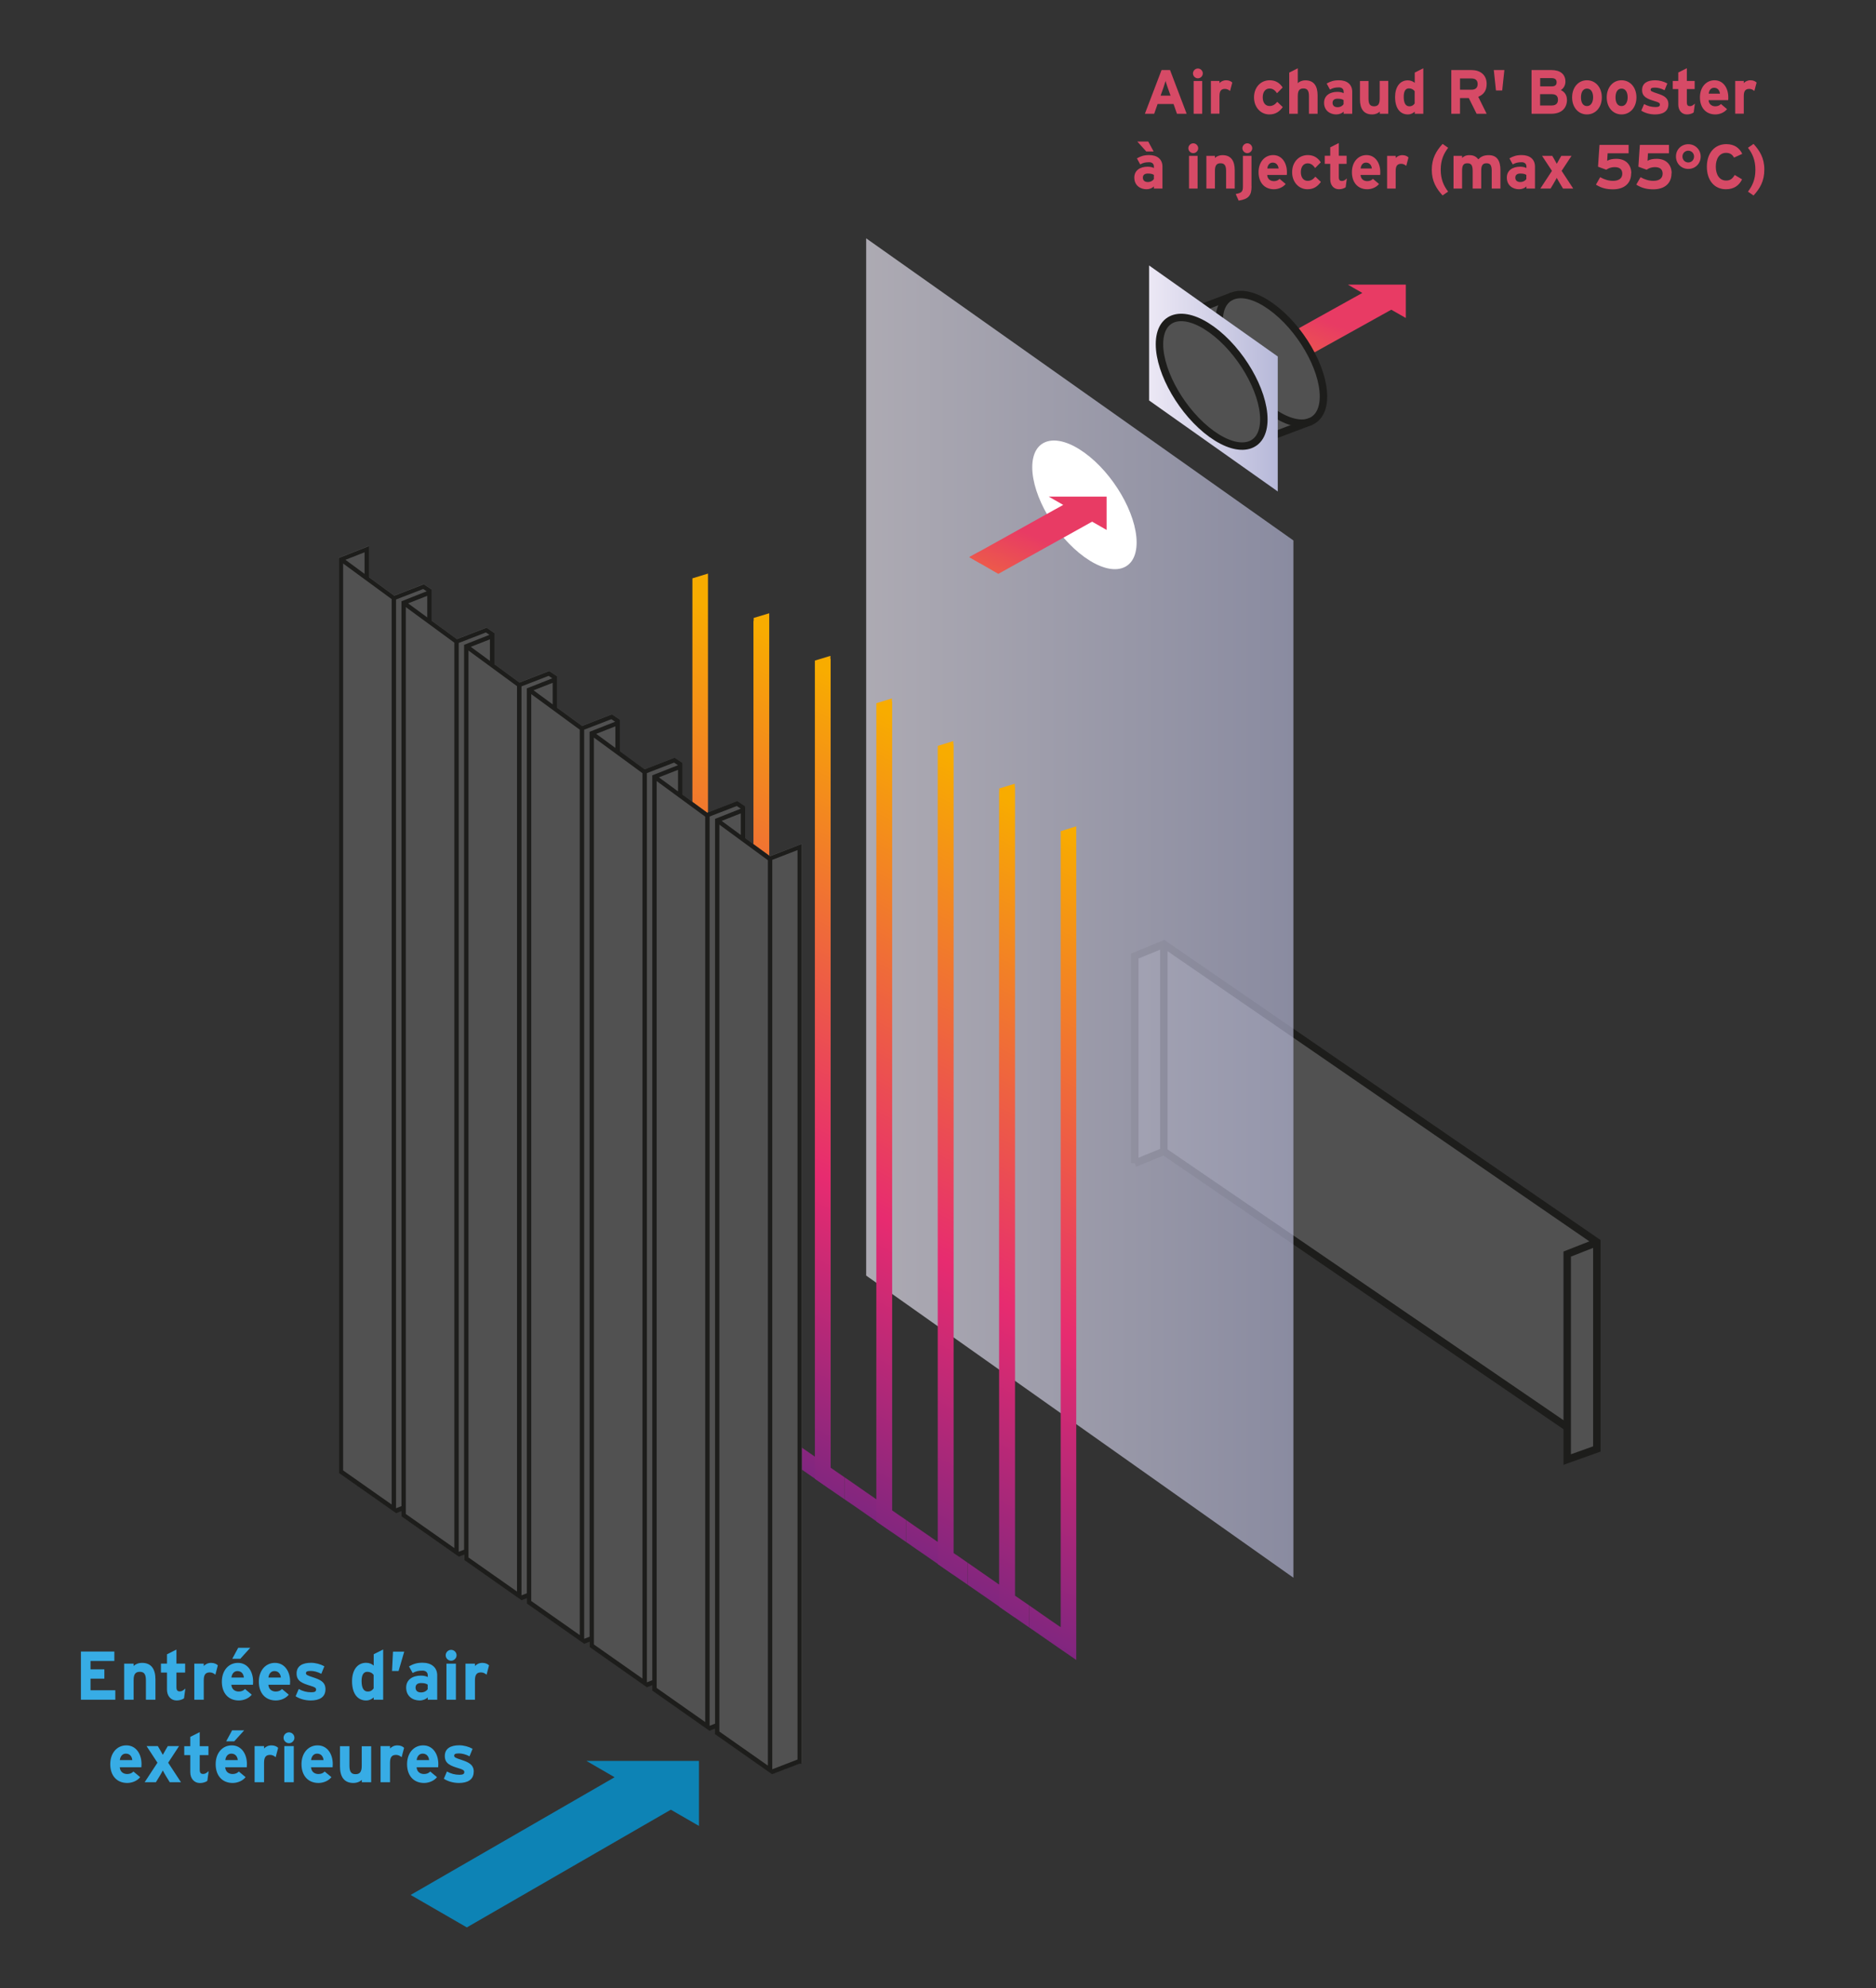 <?xml version="1.0" encoding="UTF-8"?>
<svg id="Calque_1" xmlns="http://www.w3.org/2000/svg" xmlns:xlink="http://www.w3.org/1999/xlink" version="1.1" viewBox="0 0 252 267.05">
  <rect x="0" y="0" width="252" height="267.05" fill="#333333" stroke="none"/>
  <!-- Generator: Adobe Illustrator 29.7.0, SVG Export Plug-In . SVG Version: 2.1.1 Build 138)  -->
  <defs>
    <style>
      .st0 {
        fill: none;
        stroke: #1d1d1b;
        stroke-miterlimit: 10;
      }

      .st1 {
        fill: #009fe3;
        opacity: .74;
      }

      .st1, .st2 {
        isolation: isolate;
      }

      .st3 {
        fill: url(#Dégradé_sans_nom_9);
      }

      .st4 {
        fill: url(#Dégradé_sans_nom_6);
      }

      .st5 {
        fill: url(#Dégradé_sans_nom_7);
      }

      .st6 {
        fill: url(#Dégradé_sans_nom_4);
      }

      .st7 {
        fill: url(#Dégradé_sans_nom_5);
      }

      .st8 {
        fill: url(#Dégradé_sans_nom_2);
      }

      .st9 {
        fill: url(#Dégradé_sans_nom_8);
      }

      .st10 {
        fill: #37ace5;
      }

      .st11 {
        fill: #1d1d1b;
      }

      .st12 {
        fill: #fff;
      }

      .st13 {
        fill: #515151;
      }

      .st14 {
        fill: #d64a66;
      }

      .st15 {
        fill: url(#Dégradé_sans_nom);
      }

      .st16 {
        fill: url(#Dégradé_sans_nom_18);
      }

      .st17 {
        fill: url(#Dégradé_sans_nom_13);
      }

      .st18 {
        fill: url(#Dégradé_sans_nom_10);
      }

      .st19 {
        fill: url(#Dégradé_sans_nom_12);
      }

      .st20 {
        fill: url(#Dégradé_sans_nom_15);
      }

      .st21 {
        fill: url(#Dégradé_sans_nom_11);
      }

      .st22 {
        fill: url(#Dégradé_sans_nom_17);
      }

      .st23 {
        fill: url(#Dégradé_sans_nom_14);
      }

      .st24 {
        fill: url(#Dégradé_sans_nom_16);
      }

      .st2 {
        fill: url(#Dégradé_sans_nom_3);
        opacity: .66;
      }
    </style>
    <linearGradient id="Dégradé_sans_nom" data-name="Dégradé sans nom" x1="169.3" y1="-2313.53" x2="171.31" y2="-2308.75" gradientTransform="translate(0 -2262.46) scale(1 -1)" gradientUnits="userSpaceOnUse">
      <stop offset="0" stop-color="#1b9dd9"/>
      <stop offset=".56" stop-color="#f7ac06"/>
      <stop offset="1" stop-color="#e83b64"/>
    </linearGradient>
    <linearGradient id="Dégradé_sans_nom_2" data-name="Dégradé sans nom 2" x1="158.68" y1="-2356.64" x2="179.91" y2="-2306.3" gradientTransform="translate(0 -2262.46) scale(1 -1)" gradientUnits="userSpaceOnUse">
      <stop offset="0" stop-color="#1b9dd9"/>
      <stop offset=".56" stop-color="#f7ac06"/>
      <stop offset="1" stop-color="#e83b64"/>
    </linearGradient>
    <linearGradient id="Dégradé_sans_nom_3" data-name="Dégradé sans nom 3" x1="116.35" y1="-2384.42" x2="173.74" y2="-2384.42" gradientTransform="translate(0 -2262.46) scale(1 -1)" gradientUnits="userSpaceOnUse">
      <stop offset="0" stop-color="#ece8f5"/>
      <stop offset="1" stop-color="#b7b9d9"/>
    </linearGradient>
    <linearGradient id="Dégradé_sans_nom_4" data-name="Dégradé sans nom 4" x1="78.25" y1="-2845.92" x2="131.64" y2="-2756.6" gradientTransform="translate(-14.7 -2661.99) rotate(-4.82) scale(1 -1) skewX(4.79)" gradientUnits="userSpaceOnUse">
      <stop offset="0" stop-color="#662483"/>
      <stop offset=".44" stop-color="#e72b70"/>
      <stop offset="1" stop-color="#f8ac00"/>
    </linearGradient>
    <linearGradient id="Dégradé_sans_nom_5" data-name="Dégradé sans nom 5" x1="86.03" y1="-2850.58" x2="139.43" y2="-2761.26" gradientTransform="translate(-14.7 -2661.99) rotate(-4.82) scale(1 -1) skewX(4.79)" gradientUnits="userSpaceOnUse">
      <stop offset="0" stop-color="#662483"/>
      <stop offset=".44" stop-color="#e72b70"/>
      <stop offset="1" stop-color="#f8ac00"/>
    </linearGradient>
    <linearGradient id="Dégradé_sans_nom_6" data-name="Dégradé sans nom 6" x1="87.56" y1="-2850.53" x2="140.96" y2="-2761.2" gradientTransform="translate(-14.7 -2661.99) rotate(-4.82) scale(1 -1) skewX(4.79)" gradientUnits="userSpaceOnUse">
      <stop offset="0" stop-color="#662483"/>
      <stop offset=".44" stop-color="#e72b70"/>
      <stop offset="1" stop-color="#f8ac00"/>
    </linearGradient>
    <linearGradient id="Dégradé_sans_nom_7" data-name="Dégradé sans nom 7" x1="95.35" y1="-2855.18" x2="148.74" y2="-2765.86" gradientTransform="translate(-14.7 -2661.99) rotate(-4.82) scale(1 -1) skewX(4.79)" gradientUnits="userSpaceOnUse">
      <stop offset="0" stop-color="#662483"/>
      <stop offset=".44" stop-color="#e72b70"/>
      <stop offset="1" stop-color="#f8ac00"/>
    </linearGradient>
    <linearGradient id="Dégradé_sans_nom_8" data-name="Dégradé sans nom 8" x1="95.83" y1="-2856.96" x2="149.22" y2="-2767.64" gradientTransform="translate(-14.7 -2661.99) rotate(-4.82) scale(1 -1) skewX(4.79)" gradientUnits="userSpaceOnUse">
      <stop offset="0" stop-color="#662483"/>
      <stop offset=".44" stop-color="#e72b70"/>
      <stop offset="1" stop-color="#f8ac00"/>
    </linearGradient>
    <linearGradient id="Dégradé_sans_nom_9" data-name="Dégradé sans nom 9" x1="103.62" y1="-2861.61" x2="157" y2="-2772.3" gradientTransform="translate(-14.7 -2661.99) rotate(-4.82) scale(1 -1) skewX(4.79)" gradientUnits="userSpaceOnUse">
      <stop offset="0" stop-color="#662483"/>
      <stop offset=".44" stop-color="#e72b70"/>
      <stop offset="1" stop-color="#f8ac00"/>
    </linearGradient>
    <linearGradient id="Dégradé_sans_nom_10" data-name="Dégradé sans nom 10" x1="104.09" y1="-2863.39" x2="157.48" y2="-2774.07" gradientTransform="translate(-14.7 -2661.99) rotate(-4.82) scale(1 -1) skewX(4.79)" gradientUnits="userSpaceOnUse">
      <stop offset="0" stop-color="#662483"/>
      <stop offset=".44" stop-color="#e72b70"/>
      <stop offset="1" stop-color="#f8ac00"/>
    </linearGradient>
    <linearGradient id="Dégradé_sans_nom_11" data-name="Dégradé sans nom 11" x1="111.88" y1="-2868.04" x2="165.27" y2="-2778.72" gradientTransform="translate(-14.7 -2661.99) rotate(-4.82) scale(1 -1) skewX(4.79)" gradientUnits="userSpaceOnUse">
      <stop offset="0" stop-color="#662483"/>
      <stop offset=".44" stop-color="#e72b70"/>
      <stop offset="1" stop-color="#f8ac00"/>
    </linearGradient>
    <linearGradient id="Dégradé_sans_nom_12" data-name="Dégradé sans nom 12" x1="112.35" y1="-2869.82" x2="165.75" y2="-2780.5" gradientTransform="translate(-14.7 -2661.99) rotate(-4.82) scale(1 -1) skewX(4.79)" gradientUnits="userSpaceOnUse">
      <stop offset="0" stop-color="#662483"/>
      <stop offset=".44" stop-color="#e72b70"/>
      <stop offset="1" stop-color="#f8ac00"/>
    </linearGradient>
    <linearGradient id="Dégradé_sans_nom_13" data-name="Dégradé sans nom 13" x1="120.14" y1="-2874.47" x2="173.53" y2="-2785.15" gradientTransform="translate(-14.7 -2661.99) rotate(-4.82) scale(1 -1) skewX(4.79)" gradientUnits="userSpaceOnUse">
      <stop offset="0" stop-color="#662483"/>
      <stop offset=".44" stop-color="#e72b70"/>
      <stop offset="1" stop-color="#f8ac00"/>
    </linearGradient>
    <linearGradient id="Dégradé_sans_nom_14" data-name="Dégradé sans nom 14" x1="120.62" y1="-2876.24" x2="174.01" y2="-2786.93" gradientTransform="translate(-14.7 -2661.99) rotate(-4.82) scale(1 -1) skewX(4.79)" gradientUnits="userSpaceOnUse">
      <stop offset="0" stop-color="#662483"/>
      <stop offset=".44" stop-color="#e72b70"/>
      <stop offset="1" stop-color="#f8ac00"/>
    </linearGradient>
    <linearGradient id="Dégradé_sans_nom_15" data-name="Dégradé sans nom 15" x1="128.4" y1="-2880.9" x2="181.79" y2="-2791.59" gradientTransform="translate(-14.7 -2661.99) rotate(-4.82) scale(1 -1) skewX(4.79)" gradientUnits="userSpaceOnUse">
      <stop offset="0" stop-color="#662483"/>
      <stop offset=".44" stop-color="#e72b70"/>
      <stop offset="1" stop-color="#f8ac00"/>
    </linearGradient>
    <linearGradient id="Dégradé_sans_nom_16" data-name="Dégradé sans nom 16" x1="154.36" y1="-2313.29" x2="171.64" y2="-2313.29" gradientTransform="translate(0 -2262.46) scale(1 -1)" gradientUnits="userSpaceOnUse">
      <stop offset="0" stop-color="#ece8f5"/>
      <stop offset="1" stop-color="#b7b9d9"/>
    </linearGradient>
    <linearGradient id="Dégradé_sans_nom_17" data-name="Dégradé sans nom 17" x1="129.11" y1="-2342.01" x2="131.13" y2="-2337.23" gradientTransform="translate(0 -2262.46) scale(1 -1)" gradientUnits="userSpaceOnUse">
      <stop offset="0" stop-color="#1b9dd9"/>
      <stop offset=".56" stop-color="#f7ac06"/>
      <stop offset="1" stop-color="#e83b64"/>
    </linearGradient>
    <linearGradient id="Dégradé_sans_nom_18" data-name="Dégradé sans nom 18" x1="118.49" y1="-2385.11" x2="139.73" y2="-2334.77" gradientTransform="translate(0 -2262.46) scale(1 -1)" gradientUnits="userSpaceOnUse">
      <stop offset="0" stop-color="#1b9dd9"/>
      <stop offset=".56" stop-color="#f7ac06"/>
      <stop offset="1" stop-color="#e83b64"/>
    </linearGradient>
  </defs>
  <g id="Calque_11">
    <g>
      <polygon class="st13" points="152.43 128.41 156.34 126.81 214.5 166.82 214.5 194.62 210.52 196.04 210.56 191.73 156.34 154.65 152.43 156.25 152.43 128.41"/>
      <polyline class="st0" points="214.65 166.82 210.52 168.44 210.52 196.04 214.5 194.62 214.5 166.82 156.34 126.81 152.43 128.41 152.43 156.25"/>
      <polyline class="st0" points="210.56 191.73 156.34 154.65 152.43 156.25"/>
      <line class="st0" x1="156.34" y1="154.65" x2="156.34" y2="126.81"/>
    </g>
    <g>
      <polygon class="st15" points="171.52 45.74 171.82 45.62 171.82 47.19 170.4 46.36 171.5 45.75 171.52 45.74"/>
      <polygon class="st8" points="188.84 38.23 188.84 42.71 186.89 41.6 186.58 41.77 185.68 42.27 176.59 47.32 174.29 48.61 173.51 48.16 170.4 46.36 176.59 42.91 181.79 40.02 182.8 39.46 183 39.35 182.8 39.23 181.73 38.62 181.06 38.23 188.84 38.23"/>
    </g>
    <path class="st2" d="M116.35,32.01v139.32l57.39,40.58V72.59l-57.39-40.58Z"/>
    <g>
      <g>
        <polygon class="st6" points="96.99 186.99 96.99 189.94 96.42 189.55 93.01 187.19 93.01 77.68 95.1 77.04 95.1 185.68 96.42 186.6 96.99 186.99"/>
        <polygon class="st7" points="103.33 82.37 103.33 194.34 100.34 192.26 98.95 191.3 97.81 190.52 96.99 189.94 96.99 186.99 97.81 187.56 98.95 188.35 100.34 189.31 101.24 189.93 101.24 83 103.33 82.37"/>
      </g>
      <g>
        <polygon class="st4" points="105.21 192.71 105.21 195.67 104.12 194.92 101.22 192.91 101.22 83.41 103.31 82.76 103.31 191.4 104.12 191.96 105.21 192.71"/>
        <polygon class="st5" points="111.55 88.09 111.55 200.05 108.04 197.62 106.65 196.66 105.52 195.88 105.21 195.67 105.21 192.71 105.52 192.92 106.65 193.71 108.04 194.67 109.46 195.65 109.46 88.73 109.51 88.71 111.55 88.09"/>
      </g>
      <g>
        <polygon class="st9" points="113.47 198.44 113.47 201.4 112.38 200.65 109.48 198.64 109.48 89.13 111.57 88.49 111.57 197.13 112.38 197.69 113.47 198.44"/>
        <polygon class="st3" points="119.81 93.81 119.81 205.78 116.3 203.35 114.91 202.38 113.78 201.61 113.47 201.4 113.47 198.44 113.78 198.65 114.91 199.43 116.3 200.4 117.72 201.38 117.72 94.45 117.77 94.44 119.81 93.81"/>
      </g>
      <g>
        <polygon class="st18" points="121.72 204.16 121.72 207.12 120.63 206.37 117.73 204.37 117.73 94.87 119.83 94.22 119.83 202.86 120.63 203.42 121.72 204.16"/>
        <polygon class="st21" points="128.06 99.54 128.06 211.51 124.56 209.08 123.16 208.12 122.03 207.33 121.72 207.12 121.72 204.16 122.03 204.38 123.16 205.17 124.56 206.13 125.97 207.11 125.97 100.19 126.02 100.17 128.06 99.54"/>
      </g>
      <g>
        <polygon class="st19" points="129.98 209.9 129.98 212.85 128.89 212.1 125.99 210.1 125.99 100.59 128.08 99.94 128.08 208.59 128.89 209.14 129.98 209.9"/>
        <polygon class="st17" points="136.31 105.27 136.31 217.24 132.81 214.81 131.41 213.84 130.28 213.06 129.98 212.85 129.98 209.9 130.28 210.1 131.41 210.89 132.81 211.86 134.22 212.84 134.22 105.91 134.28 105.89 136.31 105.27"/>
      </g>
      <g>
        <polygon class="st23" points="138.23 215.62 138.23 218.58 137.14 217.83 134.24 215.82 134.24 106.32 136.33 105.67 136.33 214.31 137.14 214.87 138.23 215.62"/>
        <polygon class="st20" points="144.57 110.99 144.57 222.96 141.06 220.54 139.67 219.57 138.54 218.79 138.23 218.58 138.23 215.62 138.54 215.83 139.67 216.62 141.06 217.59 142.48 218.56 142.48 111.64 142.53 111.63 144.57 110.99"/>
      </g>
    </g>
    <g>
      <path class="st13" d="M177.92,53.26c0,1.64-.57,2.83-1.61,3.36-.03.01-.05.03-.08.04-.12.06-.26.11-.39.15h0l-7.45,2.85h0s-.05.02-.08.03c-.41.21-.88.31-1.39.31-1.2,0-2.64-.57-4.15-1.65-3.89-2.8-7.05-8.25-7.05-12.14,0-1.64.57-2.83,1.61-3.36.04-.02.07-.04.11-.05v-.03s8.05-3.07,8.05-3.07h0c1.37-.59,3.32-.08,5.39,1.41,3.89,2.8,7.05,8.25,7.05,12.14h-.01,0Z"/>
      <line class="st0" x1="176.15" y1="56.58" x2="171.41" y2="58.37"/>
      <line class="st0" x1="165.46" y1="39.79" x2="160.73" y2="41.58"/>
      <path class="st0" d="M163.76,43.15c0-3.87,3.14-4.75,7.01-1.96s7.01,8.19,7.01,12.06-3.14,4.75-7.01,1.96"/>
      <path class="st24" d="M154.36,35.66v18.13l17.28,12.22v-18.13l-17.28-12.22h0ZM162.76,58.28c-3.87-2.79-7.01-8.19-7.01-12.06s3.14-4.75,7.01-1.96c3.87,2.79,7.01,8.19,7.01,12.06s-3.14,4.75-7.01,1.96Z"/>
      <path class="st0" d="M169.77,56.33c0,3.87-3.14,4.75-7.01,1.96s-7.01-8.19-7.01-12.06,3.14-4.75,7.01-1.96c3.87,2.79,7.01,8.19,7.01,12.06Z"/>
    </g>
    <path class="st12" d="M145.67,74.82c-3.87-2.79-7.01-8.19-7.01-12.06s3.14-4.75,7.01-1.96,7.01,8.19,7.01,12.06-3.14,4.75-7.01,1.96h0Z"/>
    <polygon class="st13" points="107.72 113.33 107.72 236.86 107.4 236.86 103.74 238.28 103.73 238.28 103.73 238.28 96.04 232.88 96.04 232.16 95.31 232.44 95.31 232.43 87.62 227.03 87.62 226.31 86.89 226.6 79.19 221.19 79.19 220.48 78.47 220.76 78.47 220.75 70.77 215.34 70.77 214.63 70.04 214.91 62.34 209.5 62.34 208.78 61.62 209.06 53.92 203.66 53.92 202.93 53.2 203.22 53.2 203.22 45.5 197.81 45.5 74.92 49.55 73.32 49.55 77.51 52.95 79.99 56.92 78.45 57.98 79.16 57.98 83.36 61.35 85.83 65.34 84.29 66.4 84.99 66.39 85.01 66.4 85 66.4 89.2 69.77 91.66 73.77 90.11 74.83 90.82 74.8 90.86 74.83 90.85 74.83 95.04 78.18 97.49 82.19 95.94 83.25 96.64 83.21 96.71 83.25 96.69 83.25 100.89 86.58 103.33 90.61 101.77 91.67 102.48 91.62 102.56 91.67 102.54 91.67 106.73 95 109.16 99.04 107.6 100.1 108.3 100.03 108.41 100.1 108.38 100.1 112.57 103.41 114.99 107.72 113.33"/>
    <path class="st11" d="M103.41,114.99l-3.31-2.42v-4.19l-.06.03.06-.11-1.06-.71-4.04,1.57-3.32-2.43v-4.19l-.05.02.05-.08-1.06-.71-4.03,1.56-3.33-2.44v-4.19l-.04.02.04-.06-1.06-.71-4.01,1.56-3.35-2.45v-4.19h-.02s.02-.03.02-.03l-1.06-.71-4,1.55-3.36-2.46v-4.19h-.01.01s-1.06-.72-1.06-.72l-3.99,1.54-3.38-2.47v-4.19l-1.06-.71-3.97,1.54-3.39-2.48v-4.19l-4.06,1.6v122.89l7.7,5.41h0l.72-.29v.72l7.7,5.41.72-.28v.72l7.7,5.41.72-.28v.72l7.7,5.41h0l.72-.28v.71l7.7,5.41.72-.28v.72l7.69,5.4h0l.72-.28v.72l7.69,5.4h0l3.66-1.41h.32v-123.54l-4.31,1.67h.01ZM48.97,74.18v2.9l-2.57-1.89,2.57-1.01ZM52.61,202.08l-6.52-4.58v-121.81l6.52,4.78v121.61ZM53.92,202.3l-.72.28v-122.06l3.65-1.41.47.31-3.39,1.34v121.54h0ZM57.39,80.03v2.9l-2.57-1.89,2.57-1.01ZM61.03,207.93l-6.52-4.58v-121.81l6.52,4.78v121.61h0ZM62.34,208.15l-.72.28v-122.07l3.65-1.41.48.32-3.41,1.34v121.54h0ZM65.81,85.87v2.9l-2.57-1.89,2.57-1.01ZM69.45,213.77l-6.52-4.58v-121.81l6.52,4.78v121.61h0ZM70.77,214l-.72.28v-122.09l3.65-1.41.49.33-3.42,1.35v121.54h0ZM74.24,91.71v2.9l-2.57-1.89,2.57-1.01ZM77.88,219.62l-6.52-4.58v-121.81l6.52,4.78v121.61ZM79.19,219.84l-.72.28v-122.11l3.65-1.41.51.34-3.43,1.35v121.54h0ZM82.66,97.56v2.9l-2.57-1.89,2.57-1.01ZM86.3,225.46l-6.52-4.58v-121.81l6.52,4.78v121.61h0ZM87.62,225.68l-.72.28v-122.12l3.65-1.41.52.35-3.45,1.36v121.54ZM91.08,103.4v2.9l-2.57-1.89,2.57-1.01ZM94.73,231.3l-6.52-4.58v-121.81l6.52,4.78v121.61h0ZM96.04,231.52l-.72.28v-122.13l3.65-1.41.54.36-3.46,1.37v121.54h0ZM99.51,109.25v2.9l-2.57-1.89,2.57-1.01ZM103.15,237.15l-6.52-4.58v-121.81l6.52,4.78v121.61h0ZM107.13,236.33l-3.39,1.31v-122.15l3.39-1.31v122.15Z"/>
    <g>
      <polygon class="st22" points="131.33 74.21 131.64 74.09 131.64 75.66 130.21 74.83 131.32 74.22 131.33 74.21"/>
      <polygon class="st16" points="148.65 66.7 148.65 71.18 146.71 70.07 146.39 70.24 145.5 70.74 136.4 75.8 134.1 77.08 133.32 76.63 130.21 74.83 136.4 71.39 141.6 68.49 142.62 67.93 142.82 67.82 142.62 67.7 141.55 67.09 140.87 66.7 148.65 66.7"/>
    </g>
  </g>
  <g id="Calque_2">
    <polygon class="st1" points="93.89 236.52 78.78 236.52 82.56 238.71 55.16 254.52 62.71 258.88 90.11 243.07 93.89 245.25 93.89 236.52"/>
  </g>
  <g>
    <path class="st14" d="M159.39,15.28h-1.29l-.46-1.31h-2.14l-.46,1.31h-1.25l2.24-5.87h1.14l2.23,5.87h0ZM157.24,12.85l-.38-1.07c-.12-.34-.24-.7-.29-.91-.06.22-.18.57-.29.91l-.38,1.07h1.34Z"/>
    <path class="st14" d="M161.57,9.86c0,.36-.3.66-.66.66s-.66-.3-.66-.66.3-.66.66-.66.66.3.66.66ZM161.49,15.28h-1.15v-4.4h1.15v4.4Z"/>
    <path class="st14" d="M165.53,11.09l-.3,1.13c-.18-.16-.41-.28-.67-.28-.45,0-.75.19-.75.95v2.38h-1.15v-4.4h1.15v.29c.2-.21.49-.38.91-.38.38,0,.66.15.81.31h0Z"/>
    <path class="st14" d="M172.31,14.39c-.43.57-.93.98-1.8.98-1.15,0-2.06-.94-2.06-2.29s.89-2.3,2.11-2.3c.84,0,1.37.41,1.74.97l-.76.77c-.26-.37-.54-.63-1.01-.63-.55,0-.91.46-.91,1.18s.36,1.17.91,1.17c.45,0,.74-.2,1.04-.56l.74.7Z"/>
    <path class="st14" d="M176.98,15.28h-1.15v-2.38c0-.79-.27-1.02-.75-1.02s-.75.24-.75,1v2.4h-1.15v-5.53l1.15-.58v2c.2-.21.57-.38,1.03-.38,1.13,0,1.63.77,1.63,2.01v2.48h0Z"/>
    <path class="st14" d="M181.64,15.28h-1.15v-.29c-.21.22-.58.38-.99.38-.82,0-1.64-.5-1.64-1.57,0-.97.79-1.46,1.78-1.46.4,0,.66.08.85.18v-.22c0-.31-.21-.56-.63-.56-.53,0-.81.08-1.21.29l-.44-.81c.51-.29.94-.44,1.65-.44,1.07,0,1.78.55,1.78,1.54,0,0,0,2.95,0,2.95ZM180.48,13.99v-.55c-.2-.12-.39-.18-.81-.18-.44,0-.67.2-.67.55,0,.31.18.59.67.59.38,0,.68-.19.81-.4h0Z"/>
    <path class="st14" d="M186.49,15.28h-1.15v-.29c-.2.21-.57.38-1.03.38-1.13,0-1.63-.77-1.63-2.01v-2.48h1.15v2.38c0,.79.27,1.02.75,1.02s.75-.24.75-1v-2.41h1.15v4.4h0Z"/>
    <path class="st14" d="M191.19,15.28h-1.15v-.28c-.22.19-.51.37-.93.37-.94,0-1.71-.71-1.71-2.34,0-1.31.62-2.24,1.71-2.24.38,0,.72.15.93.34v-1.38l1.15-.58s0,6.11,0,6.11ZM190.03,13.91v-1.66c-.18-.24-.44-.38-.78-.38-.44,0-.69.38-.69,1.13,0,.91.3,1.28.75,1.28.36,0,.55-.15.71-.37h0Z"/>
    <path class="st14" d="M199.7,15.28h-1.35l-1.05-2.11h-1.18v2.11h-1.17v-5.87h2.73c1.11,0,2.02.61,2.02,1.86,0,.88-.38,1.43-1.13,1.73l1.13,2.28ZM198.49,11.29c0-.53-.32-.75-.84-.75h-1.53v1.51h1.53c.54,0,.84-.25.84-.76Z"/>
    <path class="st14" d="M202.08,9.41l-.29,2.74h-.84l-.29-2.74h1.43Z"/>
    <path class="st14" d="M210.49,13.38c0,1.23-.83,1.9-2.09,1.9h-2.67v-5.87h2.69c1.14,0,1.86.54,1.86,1.55,0,.5-.24.91-.62,1.14.47.21.82.64.82,1.28h0ZM209.1,11.05c0-.37-.21-.56-.72-.56h-1.49v1.11h1.55c.49,0,.66-.22.66-.55ZM209.28,13.4c0-.5-.27-.75-.84-.75h-1.56v1.52h1.56c.57,0,.84-.3.84-.76h0Z"/>
    <path class="st14" d="M215.17,13.08c0,1.35-.85,2.29-2,2.29s-1.99-.94-1.99-2.29.84-2.3,1.99-2.3,2,.95,2,2.3ZM214,13.08c0-.67-.27-1.18-.82-1.18s-.81.5-.81,1.18.26,1.17.81,1.17.82-.56.82-1.17Z"/>
    <path class="st14" d="M219.82,13.08c0,1.35-.85,2.29-2,2.29s-1.99-.94-1.99-2.29.84-2.3,1.99-2.3,2,.95,2,2.3ZM218.64,13.08c0-.67-.27-1.18-.82-1.18s-.81.5-.81,1.18.26,1.17.81,1.17.82-.56.82-1.17Z"/>
    <path class="st14" d="M224.11,14c0,1.01-.81,1.37-1.8,1.37-.7,0-1.37-.2-1.84-.51l.38-.88c.47.26.97.4,1.53.4.45,0,.59-.11.59-.34,0-.2-.16-.3-.65-.44-1.05-.32-1.74-.58-1.74-1.51s.73-1.31,1.76-1.31c.55,0,1.15.16,1.63.43l-.37.91c-.44-.24-.91-.35-1.28-.35-.47,0-.59.09-.59.28s.14.26.91.51c.79.26,1.47.54,1.47,1.43h.01Z"/>
    <path class="st14" d="M227.67,13.93l-.16,1.17c-.19.15-.54.27-.9.27-.71,0-1.17-.55-1.17-1.33v-2.08h-.74v-1.09h.74v-1.13l1.15-.58v1.71h1.05v1.09h-1.05v1.77c0,.42.15.53.43.53.21,0,.37-.09.65-.34,0,0,0,0,0,0Z"/>
    <path class="st14" d="M232.16,13.08c0,.16,0,.28-.02.37h-2.63c.04.6.49.83.91.83.32,0,.59-.12.75-.31l.82.69c-.35.45-.99.71-1.57.71-1.27,0-2.07-.9-2.07-2.29s.85-2.3,1.96-2.3c1.17,0,1.85,1.04,1.85,2.3h0ZM231.04,12.58c-.04-.39-.27-.79-.79-.79-.42,0-.68.34-.72.79h1.51Z"/>
    <path class="st14" d="M235.96,11.09l-.3,1.13c-.18-.16-.41-.28-.67-.28-.45,0-.75.19-.75.95v2.38h-1.15v-4.4h1.15v.29c.2-.21.49-.38.91-.38.38,0,.66.15.81.31h0Z"/>
    <path class="st14" d="M156.15,25.33h-1.15v-.29c-.21.22-.58.38-.99.38-.82,0-1.64-.5-1.64-1.57,0-.97.79-1.46,1.78-1.46.4,0,.66.08.85.18v-.22c0-.31-.21-.56-.63-.56-.53,0-.81.08-1.21.29l-.44-.81c.51-.29.94-.44,1.65-.44,1.07,0,1.78.55,1.78,1.54,0,0,0,2.95,0,2.95ZM154.96,20.35h-.98l-1.21-1.34h1.47l.73,1.34h0ZM155,24.04v-.55c-.2-.12-.39-.18-.81-.18-.44,0-.67.2-.67.55,0,.31.18.59.67.59.38,0,.68-.19.81-.4h0Z"/>
    <path class="st14" d="M160.95,19.91c0,.36-.3.66-.66.66s-.66-.3-.66-.66.3-.66.66-.66.66.3.66.66ZM160.87,25.33h-1.15v-4.4h1.15v4.4Z"/>
    <path class="st14" d="M165.85,25.33h-1.15v-2.38c0-.79-.27-1.02-.75-1.02s-.75.24-.75,1v2.4h-1.15v-4.4h1.15v.29c.2-.21.57-.38,1.03-.38,1.13,0,1.63.77,1.63,2.01v2.48h0Z"/>
    <path class="st14" d="M168.12,25.01c0,1.23-.38,1.73-1.73,1.94l-.4-.89c.8-.15.97-.32.97-1.01v-4.12h1.15s0,4.08,0,4.08ZM168.21,19.91c0,.36-.3.66-.66.66s-.66-.3-.66-.66.3-.66.66-.66.66.3.66.66Z"/>
    <path class="st14" d="M172.87,23.13c0,.16,0,.28-.02.37h-2.63c.04.6.48.83.91.83.32,0,.59-.12.75-.31l.82.69c-.35.45-.99.71-1.57.71-1.27,0-2.07-.9-2.07-2.29s.85-2.3,1.96-2.3c1.17,0,1.85,1.04,1.85,2.3h0ZM171.75,22.63c-.04-.39-.27-.79-.79-.79-.42,0-.68.34-.72.79h1.51Z"/>
    <path class="st14" d="M177.43,24.44c-.43.57-.93.98-1.8.98-1.15,0-2.06-.94-2.06-2.29s.89-2.3,2.11-2.3c.84,0,1.37.41,1.74.97l-.76.77c-.26-.37-.54-.63-1.01-.63-.55,0-.91.46-.91,1.18s.36,1.17.91,1.17c.45,0,.74-.2,1.04-.56l.74.7Z"/>
    <path class="st14" d="M180.92,23.98l-.16,1.17c-.19.15-.54.27-.9.27-.71,0-1.17-.55-1.17-1.33v-2.08h-.74v-1.09h.74v-1.13l1.15-.58v1.71h1.05v1.09h-1.05v1.77c0,.42.15.53.43.53.21,0,.37-.09.65-.34,0,0,0,0,0,0Z"/>
    <path class="st14" d="M185.41,23.13c0,.16,0,.28-.02.37h-2.63c.04.6.48.83.91.83.32,0,.59-.12.75-.31l.82.69c-.35.45-.99.71-1.57.71-1.27,0-2.07-.9-2.07-2.29s.85-2.3,1.96-2.3c1.17,0,1.85,1.04,1.85,2.3h0ZM184.28,22.63c-.04-.39-.27-.79-.79-.79-.42,0-.68.34-.72.79h1.51Z"/>
    <path class="st14" d="M189.2,21.15l-.3,1.13c-.18-.16-.41-.28-.67-.28-.45,0-.75.19-.75.95v2.38h-1.15v-4.4h1.15v.29c.2-.21.49-.38.91-.38.38,0,.66.15.81.31h0Z"/>
    <path class="st14" d="M194.53,25.73l-.75.52c-.81-.89-1.45-1.88-1.45-3.43s.59-2.54,1.45-3.49l.75.52c-.59.77-1,1.64-1,2.93s.39,2.18,1,2.96Z"/>
    <path class="st14" d="M201.53,25.33h-1.15v-2.38c0-.79-.22-1.02-.7-1.02s-.71.24-.71,1v2.4h-1.15v-2.38c0-.79-.22-1.02-.71-1.02s-.71.24-.71,1v2.4h-1.15v-4.4h1.15v.29c.2-.21.5-.38.97-.38.56,0,.89.16,1.21.56.3-.31.67-.56,1.4-.56,1.13,0,1.57.77,1.57,2.01v2.49h0Z"/>
    <path class="st14" d="M206.19,25.33h-1.15v-.29c-.21.22-.58.38-.99.38-.82,0-1.64-.5-1.64-1.57,0-.97.79-1.46,1.78-1.46.4,0,.66.08.85.18v-.22c0-.31-.21-.56-.63-.56-.53,0-.81.08-1.21.29l-.44-.81c.51-.29.94-.44,1.65-.44,1.07,0,1.78.55,1.78,1.54,0,0,0,2.95,0,2.95ZM205.03,24.04v-.55c-.2-.12-.39-.18-.81-.18-.44,0-.67.2-.67.55,0,.31.18.59.67.59.38,0,.68-.19.81-.4h0Z"/>
    <path class="st14" d="M211.33,25.33h-1.37l-.44-.73c-.16-.26-.32-.54-.4-.71-.08.16-.25.46-.4.71l-.44.73h-1.37l1.56-2.38-1.33-2.02h1.37l.21.36c.15.26.32.55.4.71.08-.16.25-.45.4-.71l.21-.36h1.37l-1.33,2.02,1.56,2.38h0Z"/>
    <path class="st14" d="M219.11,23.29c0,1.41-1.01,2.14-2.44,2.14-.85,0-1.55-.16-2.29-.63l.57-1c.54.31,1.13.49,1.72.49.8,0,1.25-.34,1.25-.97s-.44-.87-1-.87-.88.16-1.15.35l-1.11-.41.2-2.93h3.91v1.13h-2.82l-.06,1.01c.32-.18.68-.27,1.23-.27,1.31,0,2.01.84,2.01,1.94h-.02Z"/>
    <path class="st14" d="M224.53,23.29c0,1.41-1.01,2.14-2.44,2.14-.85,0-1.55-.16-2.29-.63l.57-1c.54.31,1.13.49,1.72.49.8,0,1.25-.34,1.25-.97s-.44-.87-1-.87-.88.16-1.15.35l-1.11-.41.2-2.93h3.91v1.13h-2.82l-.06,1.01c.32-.18.68-.27,1.23-.27,1.31,0,2.01.84,2.01,1.94h-.02Z"/>
    <path class="st14" d="M228.45,21.02c0,.95-.72,1.67-1.66,1.67s-1.66-.72-1.66-1.67.73-1.65,1.66-1.65,1.66.73,1.66,1.65ZM227.56,21.02c0-.43-.34-.78-.78-.78s-.78.35-.78.78c0,.45.34.8.78.8s.78-.34.78-.8Z"/>
    <path class="st14" d="M234.02,20.67l-1.09.5c-.21-.4-.54-.64-1.07-.64-.88,0-1.38.77-1.38,1.86s.51,1.86,1.39,1.86c.53,0,.84-.22,1.15-.75l.99.59c-.4.83-1.11,1.33-2.17,1.33-1.53,0-2.56-1.17-2.56-3.03s1.07-3.03,2.61-3.03c1.11,0,1.78.54,2.14,1.3h0Z"/>
    <path class="st14" d="M237,22.77c0,1.57-.59,2.54-1.45,3.49l-.75-.52c.59-.77,1-1.64,1-2.93s-.39-2.18-1-2.96l.75-.52c.81.89,1.45,1.88,1.45,3.43Z"/>
  </g>
  <g>
    <path class="st10" d="M15.5,228.3h-4.63v-6.47h4.49v1.27h-3.2v1.12h1.86v1.25h-1.86v1.56h3.33v1.27h0Z"/>
    <path class="st10" d="M20.87,228.3h-1.27v-2.62c0-.87-.29-1.13-.82-1.13s-.83.26-.83,1.1v2.65h-1.27v-4.85h1.27v.32c.22-.23.63-.42,1.14-.42,1.24,0,1.79.85,1.79,2.21v2.73h0Z"/>
    <path class="st10" d="M24.9,226.81l-.18,1.3c-.21.16-.59.29-.99.29-.78,0-1.3-.61-1.3-1.46v-2.29h-.81v-1.2h.81v-1.25l1.27-.64v1.89h1.17v1.2h-1.17v1.95c0,.46.16.58.47.58.23,0,.41-.1.72-.37h0Z"/>
    <path class="st10" d="M29.26,223.69l-.33,1.25c-.2-.18-.45-.31-.74-.31-.5,0-.82.21-.82,1.05v2.62h-1.27v-4.85h1.27v.32c.22-.23.55-.42,1-.42.42,0,.73.16.9.34h0Z"/>
    <path class="st10" d="M34,225.88c0,.18-.01.31-.02.41h-2.9c.05.67.54.91,1,.91.35,0,.65-.13.83-.34l.91.76c-.39.5-1.09.78-1.74.78-1.4,0-2.28-.99-2.28-2.52s.93-2.53,2.16-2.53c1.3,0,2.04,1.14,2.04,2.53h0ZM32.76,225.32c-.04-.44-.29-.87-.87-.87-.46,0-.75.38-.8.87h1.66ZM33.62,221.32l-1.34,1.48h-1.08l.8-1.48h1.61Z"/>
    <path class="st10" d="M38.97,225.88c0,.18-.01.31-.02.41h-2.9c.05.67.54.91,1,.91.35,0,.65-.13.83-.34l.91.76c-.39.5-1.09.78-1.74.78-1.4,0-2.28-.99-2.28-2.52s.93-2.53,2.16-2.53c1.3,0,2.04,1.14,2.04,2.53h0ZM37.73,225.32c-.04-.44-.29-.87-.87-.87-.46,0-.75.38-.8.87h1.66Z"/>
    <path class="st10" d="M43.72,226.89c0,1.12-.89,1.51-1.98,1.51-.77,0-1.51-.22-2.03-.57l.42-.97c.52.29,1.06.44,1.68.44.5,0,.65-.12.65-.37,0-.22-.18-.33-.71-.49-1.17-.35-1.91-.64-1.91-1.66s.8-1.44,1.94-1.44c.61,0,1.27.18,1.79.47l-.41,1.01c-.48-.26-1.01-.39-1.41-.39-.52,0-.65.1-.65.31s.15.29,1.01.57c.87.29,1.61.6,1.61,1.57h.01Z"/>
    <path class="st10" d="M51.47,228.3h-1.27v-.31c-.24.21-.57.41-1.02.41-1.04,0-1.89-.78-1.89-2.59,0-1.45.68-2.47,1.89-2.47.42,0,.8.16,1.02.38v-1.53l1.27-.64v6.73h0ZM50.19,226.8v-1.83c-.19-.27-.49-.42-.86-.42-.49,0-.76.42-.76,1.24,0,1,.33,1.41.83,1.41.39,0,.6-.16.78-.41h0Z"/>
    <path class="st10" d="M54.3,221.84l-.76,2.6h-.88l.13-2.6h1.51Z"/>
    <path class="st10" d="M58.73,228.3h-1.27v-.32c-.23.24-.64.42-1.09.42-.91,0-1.81-.55-1.81-1.73,0-1.07.87-1.61,1.97-1.61.44,0,.73.09.93.19v-.24c0-.34-.23-.62-.7-.62-.58,0-.89.08-1.33.32l-.49-.89c.57-.32,1.04-.49,1.82-.49,1.17,0,1.97.61,1.97,1.7v3.25h0ZM57.45,226.88v-.61c-.22-.14-.44-.21-.89-.21-.48,0-.74.22-.74.61,0,.34.19.65.74.65.42,0,.75-.21.89-.44Z"/>
    <path class="st10" d="M61.33,222.33c0,.39-.33.73-.73.73s-.73-.33-.73-.73.33-.73.73-.73.73.33.73.73ZM61.24,228.3h-1.27v-4.85h1.27v4.85Z"/>
    <path class="st10" d="M65.69,223.69l-.33,1.25c-.21-.18-.45-.31-.74-.31-.5,0-.82.21-.82,1.05v2.62h-1.27v-4.85h1.27v.32c.22-.23.54-.42,1-.42.42,0,.73.16.9.34h0Z"/>
    <path class="st10" d="M19.01,236.96c0,.18-.01.31-.02.41h-2.9c.05.67.54.91,1,.91.35,0,.65-.13.83-.34l.91.76c-.39.5-1.09.78-1.74.78-1.4,0-2.28-.99-2.28-2.52s.93-2.53,2.16-2.53c1.3,0,2.04,1.14,2.04,2.53h0ZM17.77,236.41c-.04-.44-.29-.87-.87-.87-.46,0-.75.38-.8.87h1.66Z"/>
    <path class="st10" d="M24.31,239.38h-1.51l-.49-.8c-.18-.29-.35-.6-.44-.78-.08.18-.28.51-.44.78l-.49.8h-1.51l1.72-2.62-1.46-2.23h1.51l.23.39c.16.29.35.6.44.78.09-.18.28-.5.44-.78l.23-.39h1.51l-1.46,2.23,1.72,2.62Z"/>
    <path class="st10" d="M28.03,237.9l-.18,1.3c-.21.16-.59.29-.99.29-.78,0-1.3-.61-1.3-1.46v-2.29h-.81v-1.2h.81v-1.25l1.27-.64v1.89h1.17v1.2h-1.17v1.95c0,.46.16.58.47.58.23,0,.41-.1.72-.37h0Z"/>
    <path class="st10" d="M33.17,236.96c0,.18-.01.31-.02.41h-2.9c.05.67.54.91,1,.91.35,0,.65-.13.83-.34l.91.76c-.39.5-1.09.78-1.74.78-1.4,0-2.28-.99-2.28-2.52s.93-2.53,2.16-2.53c1.3,0,2.04,1.14,2.04,2.53h0ZM31.94,236.41c-.04-.44-.29-.87-.87-.87-.46,0-.75.38-.8.87h1.66ZM32.8,232.41l-1.34,1.48h-1.08l.8-1.48h1.61Z"/>
    <path class="st10" d="M37.36,234.77l-.33,1.25c-.2-.18-.45-.31-.74-.31-.5,0-.82.21-.82,1.05v2.62h-1.27v-4.85h1.27v.32c.22-.23.55-.42,1-.42.42,0,.73.16.9.34h0Z"/>
    <path class="st10" d="M39.55,233.41c0,.39-.33.73-.73.73s-.73-.33-.73-.73.33-.73.73-.73.73.33.73.73ZM39.46,239.38h-1.27v-4.85h1.27v4.85Z"/>
    <path class="st10" d="M44.7,236.96c0,.18-.01.31-.02.41h-2.9c.05.67.54.91,1,.91.35,0,.65-.13.83-.34l.91.76c-.39.5-1.09.78-1.74.78-1.4,0-2.28-.99-2.28-2.52s.93-2.53,2.16-2.53c1.3,0,2.04,1.14,2.04,2.53ZM43.46,236.41c-.04-.44-.29-.87-.87-.87-.46,0-.75.38-.8.87h1.66Z"/>
    <path class="st10" d="M49.87,239.38h-1.27v-.32c-.22.23-.63.42-1.14.42-1.24,0-1.79-.85-1.79-2.21v-2.73h1.27v2.63c0,.87.29,1.13.82,1.13s.83-.26.83-1.1v-2.65h1.27v4.85Z"/>
    <path class="st10" d="M54.28,234.77l-.33,1.25c-.21-.18-.45-.31-.74-.31-.5,0-.82.21-.82,1.05v2.62h-1.27v-4.85h1.27v.32c.22-.23.55-.42,1-.42.42,0,.73.16.9.34h0Z"/>
    <path class="st10" d="M58.88,236.96c0,.18-.01.31-.02.41h-2.9c.05.67.54.91,1,.91.35,0,.65-.13.83-.34l.91.76c-.39.5-1.09.78-1.74.78-1.4,0-2.28-.99-2.28-2.52s.93-2.53,2.16-2.53c1.3,0,2.04,1.14,2.04,2.53ZM57.64,236.41c-.04-.44-.29-.87-.87-.87-.46,0-.75.38-.8.87h1.66Z"/>
    <path class="st10" d="M63.63,237.97c0,1.12-.89,1.51-1.98,1.51-.77,0-1.51-.22-2.03-.57l.42-.97c.52.29,1.06.44,1.68.44.5,0,.65-.12.65-.37,0-.22-.18-.33-.71-.49-1.17-.35-1.91-.64-1.91-1.66s.8-1.44,1.94-1.44c.61,0,1.27.18,1.79.47l-.41,1.01c-.48-.26-1.01-.39-1.41-.39-.52,0-.65.1-.65.31s.15.29,1.01.57c.87.29,1.62.6,1.62,1.57h0Z"/>
  </g>
</svg>